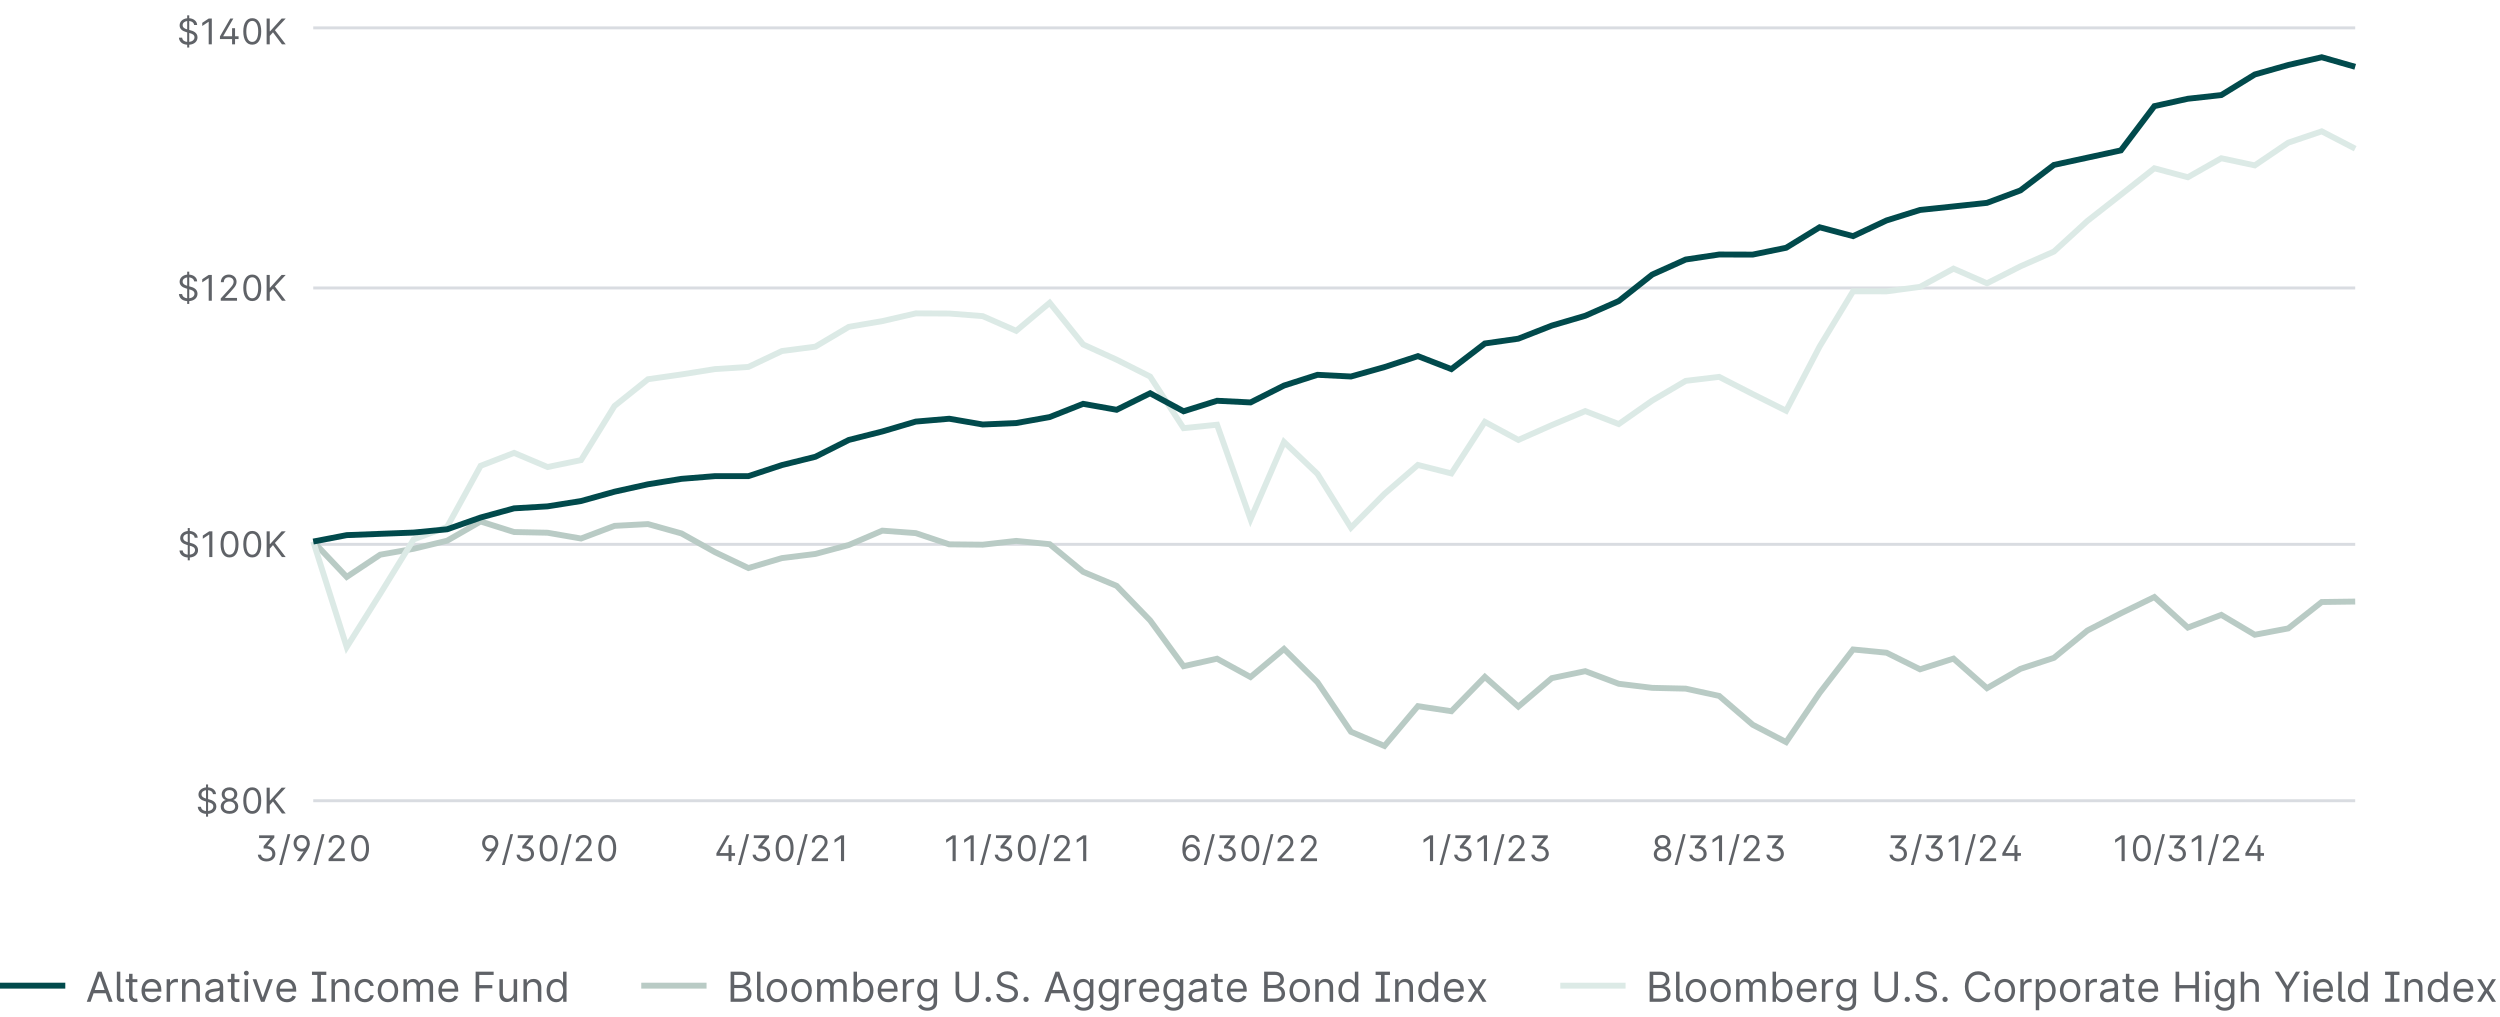 <svg width="846" height="344" viewBox="0 0 846 344" fill="none" xmlns="http://www.w3.org/2000/svg">
<path d="M0 333.548H22.095" stroke="#014A4C" stroke-width="2"/>
<path d="M29.358 339L33.096 328.818H34.369L38.108 339H36.815L35.791 336.116H31.674L30.65 339H29.358ZM33.693 330.429L32.062 335.023H35.403L33.773 330.429H33.693ZM39.535 328.818H40.708V337.011C40.708 337.752 40.842 338.026 41.344 338.006C41.603 337.991 41.727 337.966 41.827 337.931C41.831 337.926 41.836 337.926 41.841 337.926L42.08 338.94C41.866 339 41.543 339.06 41.205 339.06C40.091 339.06 39.535 338.418 39.535 337.33V328.818ZM42.521 332.358V331.364H43.675V329.534H44.848V331.364H46.479V332.358H44.848V336.812C44.848 337.807 45.35 337.966 45.862 337.966C46.096 337.966 46.245 337.936 46.344 337.911C46.359 337.911 46.369 337.911 46.379 337.906L46.618 338.96C46.459 339.025 46.18 339.099 45.743 339.099C44.748 339.099 43.675 338.463 43.675 337.131V332.358H42.521ZM51.445 339.159C49.238 339.159 47.886 337.588 47.886 335.241C47.886 333.109 49.079 331.264 51.326 331.264C52.912 331.264 54.607 332.234 54.607 335.082V335.58H49.064C49.099 336.4 49.332 337.026 49.765 337.459C50.197 337.891 50.754 338.105 51.445 338.105C52.365 338.105 53.051 337.707 53.354 336.912L54.488 337.23C54.304 337.812 53.941 338.279 53.409 338.632C52.877 338.985 52.221 339.159 51.445 339.159ZM51.326 332.318C49.989 332.318 49.143 333.372 49.064 334.565H53.414C53.414 333.278 52.599 332.318 51.326 332.318ZM56.392 339V331.364H57.526V332.517H57.605C57.923 331.697 58.739 331.244 59.594 331.244C59.768 331.244 60.066 331.249 60.21 331.264V332.457C60.116 332.433 59.807 332.378 59.494 332.378C58.44 332.378 57.565 333.069 57.565 334.168V339H56.392ZM61.601 339V331.364H62.734V332.557H62.834C63.192 331.766 63.908 331.264 65.061 331.264C66.612 331.264 67.646 332.199 67.646 334.148V339H66.473V334.227C66.473 333.029 65.812 332.318 64.723 332.318C63.605 332.318 62.774 333.074 62.774 334.406V339H61.601ZM72.038 339.179C70.586 339.179 69.433 338.324 69.433 336.832C69.433 335.957 69.81 335.435 70.382 335.122C71.138 334.71 72.167 334.6 73.027 334.511C73.962 334.411 74.364 334.357 74.364 333.889V333.849C74.364 332.87 73.832 332.298 72.754 332.298C71.64 332.298 71.023 332.89 70.765 333.452L69.651 333.054C70.064 332.134 70.75 331.627 71.545 331.418C71.938 331.314 72.331 331.264 72.714 331.264C73.688 331.264 75.538 331.543 75.538 333.969V339H74.364V337.966H74.305C74.071 338.463 73.37 339.179 72.038 339.179ZM72.46 335.585C71.66 335.674 70.606 335.878 70.606 336.892C70.606 337.707 71.287 338.125 72.217 338.125C73.146 338.125 73.793 337.722 74.121 337.146C74.285 336.857 74.364 336.554 74.364 336.236V335.162C74.19 335.351 73.42 335.46 73.161 335.495C72.888 335.53 72.654 335.565 72.46 335.585ZM77.043 332.358V331.364H78.196V329.534H79.369V331.364H81V332.358H79.369V336.812C79.369 337.807 79.872 337.966 80.384 337.966C80.617 337.966 80.766 337.936 80.866 337.911C80.881 337.911 80.891 337.911 80.901 337.906L81.139 338.96C80.98 339.025 80.702 339.099 80.264 339.099C79.27 339.099 78.196 338.463 78.196 337.131V332.358H77.043ZM82.765 331.364H83.938V339H82.765V331.364ZM82.526 329.295C82.526 328.843 82.919 328.5 83.362 328.5C83.809 328.5 84.197 328.838 84.197 329.295C84.197 329.753 83.809 330.091 83.362 330.091C82.919 330.091 82.526 329.748 82.526 329.295ZM88.315 339L85.491 331.364H86.763L88.871 337.449H88.951L91.059 331.364H92.332L89.508 339H88.315ZM97.082 339.159C94.875 339.159 93.522 337.588 93.522 335.241C93.522 333.109 94.716 331.264 96.963 331.264C98.549 331.264 100.244 332.234 100.244 335.082V335.58H94.701C94.735 336.4 94.969 337.026 95.402 337.459C95.834 337.891 96.391 338.105 97.082 338.105C98.002 338.105 98.688 337.707 98.991 336.912L100.125 337.23C99.941 337.812 99.578 338.279 99.046 338.632C98.514 338.985 97.858 339.159 97.082 339.159ZM96.963 332.318C95.625 332.318 94.78 333.372 94.701 334.565H99.051C99.051 333.278 98.235 332.318 96.963 332.318ZM105.568 339V337.906H107.378V329.912H105.568V328.818H110.421V329.912H108.611V337.906H110.421V339H105.568ZM112.173 339V331.364H113.307V332.557H113.406C113.764 331.766 114.48 331.264 115.633 331.264C117.185 331.264 118.219 332.199 118.219 334.148V339H117.045V334.227C117.045 333.029 116.384 332.318 115.295 332.318C114.177 332.318 113.347 333.074 113.347 334.406V339H112.173ZM120.005 335.222C120.005 333.094 121.208 331.264 123.445 331.264C124.961 331.264 126.224 332.094 126.468 333.651H125.295C125.12 332.955 124.499 332.318 123.465 332.318C122.779 332.318 122.227 332.577 121.809 333.099C121.392 333.621 121.178 334.317 121.178 335.182C121.178 336.067 121.387 336.773 121.799 337.305C122.212 337.837 122.769 338.105 123.465 338.105C124.38 338.105 125.061 337.613 125.295 336.773H126.468C126.259 338.125 125.16 339.159 123.465 339.159C121.153 339.159 120.005 337.32 120.005 335.222ZM127.825 335.222C127.825 332.85 129.232 331.264 131.285 331.264C133.339 331.264 134.745 332.85 134.745 335.222C134.745 337.573 133.339 339.159 131.285 339.159C129.232 339.159 127.825 337.573 127.825 335.222ZM128.998 335.222C128.998 336.748 129.714 338.105 131.285 338.105C132.856 338.105 133.572 336.748 133.572 335.222C133.572 333.69 132.856 332.318 131.285 332.318C129.714 332.318 128.998 333.69 128.998 335.222ZM136.537 331.364H137.67V332.557H137.769C138.093 331.737 138.823 331.264 139.818 331.264C140.827 331.264 141.488 331.737 141.866 332.557H141.946C142.343 331.756 143.139 331.264 144.233 331.264C145.59 331.264 146.559 332.094 146.559 333.889V339H145.386V333.889C145.386 332.756 144.67 332.318 143.835 332.318C142.761 332.318 142.144 333.044 142.144 334.028V339H140.951V333.77C140.951 332.875 140.315 332.318 139.44 332.318C138.525 332.318 137.71 333.109 137.71 334.227V339H136.537V331.364ZM151.906 339.159C149.699 339.159 148.347 337.588 148.347 335.241C148.347 333.109 149.54 331.264 151.787 331.264C153.373 331.264 155.068 332.234 155.068 335.082V335.58H149.525C149.56 336.4 149.793 337.026 150.226 337.459C150.658 337.891 151.215 338.105 151.906 338.105C152.826 338.105 153.512 337.707 153.815 336.912L154.949 337.23C154.765 337.812 154.402 338.279 153.87 338.632C153.338 338.985 152.682 339.159 151.906 339.159ZM151.787 332.318C150.45 332.318 149.604 333.372 149.525 334.565H153.875C153.875 333.278 153.06 332.318 151.787 332.318ZM160.95 339V328.818H167.055V329.912H162.182V333.352H166.597V334.446H162.182V339H160.95ZM169.007 336.216V331.364H170.181V336.136C170.181 337.151 170.787 337.966 171.851 337.966C172.721 337.966 173.82 337.31 173.82 335.878V331.364H174.993V339H173.82V337.707H173.74C173.387 338.488 172.627 339.099 171.473 339.099C170.046 339.099 169.007 338.165 169.007 336.216ZM177.142 339V331.364H178.276V332.557H178.375C178.733 331.766 179.449 331.264 180.602 331.264C182.153 331.264 183.187 332.199 183.187 334.148V339H182.014V334.227C182.014 333.029 181.353 332.318 180.264 332.318C179.146 332.318 178.315 333.074 178.315 334.406V339H177.142ZM184.973 335.202C184.973 332.805 186.321 331.264 188.235 331.264C189.612 331.264 190.129 332.045 190.383 332.482C190.402 332.517 190.422 332.547 190.442 332.577H190.542V328.818H191.715V339H190.581V337.827H190.442C189.875 338.677 189.304 339.159 188.215 339.159C186.311 339.159 184.973 337.623 184.973 335.202ZM186.147 335.182C186.147 336.604 186.768 338.105 188.374 338.105C189.781 338.105 190.562 336.907 190.562 335.182C190.562 333.477 189.806 332.318 188.374 332.318C186.883 332.318 186.147 333.576 186.147 335.182Z" fill="#5F6267"/>
<path d="M250.912 339H247.233V328.818H250.793C252.92 328.818 253.915 330.031 253.915 331.523C253.915 332.83 253.139 333.422 252.264 333.651V333.75C253.204 333.815 254.312 334.68 254.312 336.295C254.312 337.822 253.323 339 250.912 339ZM250.972 334.366H248.466V337.906H250.912C252.523 337.906 253.139 337.19 253.139 336.295C253.139 335.261 252.304 334.366 250.972 334.366ZM250.793 329.912H248.466V333.293H250.753C251.862 333.293 252.741 332.597 252.741 331.523C252.741 330.628 252.145 329.912 250.793 329.912ZM256.179 328.818H257.353V337.011C257.353 337.752 257.487 338.026 257.989 338.006C258.248 337.991 258.372 337.966 258.471 337.931C258.476 337.926 258.481 337.926 258.486 337.926L258.725 338.94C258.511 339 258.188 339.06 257.85 339.06C256.736 339.06 256.179 338.418 256.179 337.33V328.818ZM259.444 335.222C259.444 332.85 260.851 331.264 262.905 331.264C264.958 331.264 266.365 332.85 266.365 335.222C266.365 337.573 264.958 339.159 262.905 339.159C260.851 339.159 259.444 337.573 259.444 335.222ZM260.618 335.222C260.618 336.748 261.334 338.105 262.905 338.105C264.476 338.105 265.192 336.748 265.192 335.222C265.192 333.69 264.476 332.318 262.905 332.318C261.334 332.318 260.618 333.69 260.618 335.222ZM267.798 335.222C267.798 332.85 269.205 331.264 271.258 331.264C273.311 331.264 274.718 332.85 274.718 335.222C274.718 337.573 273.311 339.159 271.258 339.159C269.205 339.159 267.798 337.573 267.798 335.222ZM268.971 335.222C268.971 336.748 269.687 338.105 271.258 338.105C272.829 338.105 273.545 336.748 273.545 335.222C273.545 333.69 272.829 332.318 271.258 332.318C269.687 332.318 268.971 333.69 268.971 335.222ZM276.509 331.364H277.643V332.557H277.742C278.066 331.737 278.796 331.264 279.791 331.264C280.8 331.264 281.461 331.737 281.839 332.557H281.919C282.316 331.756 283.112 331.264 284.205 331.264C285.563 331.264 286.532 332.094 286.532 333.889V339H285.359V333.889C285.359 332.756 284.643 332.318 283.808 332.318C282.734 332.318 282.117 333.044 282.117 334.028V339H280.924V333.77C280.924 332.875 280.288 332.318 279.413 332.318C278.498 332.318 277.683 333.109 277.683 334.227V339H276.509V331.364ZM289.97 339H288.836V328.818H290.01V332.577H290.109C290.129 332.547 290.149 332.517 290.169 332.482C290.422 332.045 290.939 331.264 292.317 331.264C294.231 331.264 295.578 332.805 295.578 335.202C295.578 337.623 294.241 339.159 292.336 339.159C290.944 339.159 290.368 338.329 290.144 337.881C290.134 337.862 290.119 337.842 290.109 337.827H289.97V339ZM292.177 332.318C290.746 332.318 289.99 333.477 289.99 335.182C289.99 336.907 290.77 338.105 292.177 338.105C293.813 338.105 294.405 336.569 294.405 335.182C294.405 333.576 293.669 332.318 292.177 332.318ZM300.574 339.159C298.367 339.159 297.015 337.588 297.015 335.241C297.015 333.109 298.208 331.264 300.455 331.264C302.041 331.264 303.736 332.234 303.736 335.082V335.58H298.193C298.228 336.4 298.461 337.026 298.894 337.459C299.327 337.891 299.883 338.105 300.574 338.105C301.494 338.105 302.18 337.707 302.483 336.912L303.617 337.23C303.433 337.812 303.07 338.279 302.538 338.632C302.006 338.985 301.35 339.159 300.574 339.159ZM300.455 332.318C299.118 332.318 298.273 333.372 298.193 334.565H302.543C302.543 333.278 301.728 332.318 300.455 332.318ZM305.521 339V331.364H306.655V332.517H306.734C307.052 331.697 307.868 331.244 308.723 331.244C308.897 331.244 309.195 331.249 309.339 331.264V332.457C309.245 332.433 308.937 332.378 308.623 332.378C307.569 332.378 306.694 333.069 306.694 334.168V339H305.521ZM310.372 335.142C310.372 332.81 311.719 331.264 313.634 331.264C315.016 331.264 315.562 332.06 315.806 332.497C315.826 332.522 315.846 332.552 315.861 332.577H315.98V331.364H317.114V339.219C317.114 341.188 315.642 342.023 313.812 342.023C312.117 342.023 311.153 341.297 310.69 340.491L311.625 339.835C311.635 339.85 311.645 339.865 311.66 339.88C311.958 340.312 312.485 340.989 313.812 340.989C315.04 340.989 315.94 340.417 315.94 339.139V337.588H315.841C315.831 337.603 315.821 337.623 315.811 337.638C315.528 338.06 315.04 338.881 313.614 338.881C312.381 338.881 311.366 338.284 310.8 337.17C310.516 336.614 310.372 335.938 310.372 335.142ZM311.545 335.122C311.545 336.708 312.301 337.827 313.773 337.827C315.384 337.827 315.96 336.554 315.96 335.122C315.96 333.477 315.205 332.318 313.773 332.318C312.167 332.318 311.545 333.735 311.545 335.122ZM323.358 335.56V328.818H324.591V335.56C324.591 337.151 325.869 338.026 327.315 338.026C328.767 338.026 330.04 337.151 330.04 335.56V328.818H331.273V335.56C331.273 337.847 329.458 339.179 327.315 339.179C325.173 339.179 323.358 337.847 323.358 335.56ZM333.536 338.185C333.536 337.692 333.939 337.29 334.431 337.29C334.923 337.29 335.326 337.692 335.326 338.185C335.326 338.677 334.923 339.08 334.431 339.08C333.939 339.08 333.536 338.677 333.536 338.185ZM344.352 331.364H343.159C343.089 330.857 342.845 330.464 342.428 330.185C342.005 329.912 341.488 329.773 340.872 329.773C340.195 329.773 339.654 329.932 339.241 330.25C338.828 330.573 338.624 330.976 338.624 331.463C338.624 332.005 338.923 332.388 339.325 332.641C339.728 332.9 340.21 333.049 340.593 333.153L341.627 333.432C342.264 333.591 343.159 333.894 343.79 334.501C344.208 334.908 344.491 335.475 344.491 336.236C344.491 336.788 344.347 337.285 344.063 337.727C343.775 338.17 343.357 338.523 342.811 338.786C342.259 339.05 341.593 339.179 340.812 339.179C339.355 339.179 338.271 338.682 337.67 337.842C337.367 337.424 337.198 336.937 337.153 336.375H338.426C338.505 337.146 338.982 337.643 339.683 337.881C340.031 338.006 340.409 338.065 340.812 338.065C341.752 338.065 342.532 337.742 342.97 337.185C343.188 336.912 343.298 336.589 343.298 336.216C343.298 335.207 342.343 334.814 341.269 334.526L340.017 334.168C338.426 333.715 337.431 332.895 337.431 331.523C337.431 330.951 337.585 330.454 337.899 330.026C338.207 329.604 338.624 329.271 339.151 329.032C339.673 328.798 340.26 328.679 340.911 328.679C341.568 328.679 342.149 328.793 342.661 329.027C343.173 329.261 343.576 329.579 343.874 329.982C344.168 330.384 344.327 330.847 344.352 331.364ZM346.319 338.185C346.319 337.692 346.722 337.29 347.214 337.29C347.706 337.29 348.109 337.692 348.109 338.185C348.109 338.677 347.706 339.08 347.214 339.08C346.722 339.08 346.319 338.677 346.319 338.185ZM353.436 339L357.175 328.818H358.447L362.186 339H360.893L359.869 336.116H355.753L354.729 339H353.436ZM357.771 330.429L356.141 335.023H359.482L357.851 330.429H357.771ZM363.255 335.142C363.255 332.81 364.602 331.264 366.516 331.264C367.898 331.264 368.445 332.06 368.689 332.497C368.709 332.522 368.729 332.552 368.744 332.577H368.863V331.364H369.996V339.219C369.996 341.188 368.525 342.023 366.695 342.023C365 342.023 364.036 341.297 363.573 340.491L364.508 339.835C364.518 339.85 364.528 339.865 364.543 339.88C364.841 340.312 365.368 340.989 366.695 340.989C367.923 340.989 368.823 340.417 368.823 339.139V337.588H368.724C368.714 337.603 368.704 337.623 368.694 337.638C368.411 338.06 367.923 338.881 366.496 338.881C365.263 338.881 364.249 338.284 363.683 337.17C363.399 336.614 363.255 335.938 363.255 335.142ZM364.428 335.122C364.428 336.708 365.184 337.827 366.656 337.827C368.266 337.827 368.843 336.554 368.843 335.122C368.843 333.477 368.087 332.318 366.656 332.318C365.05 332.318 364.428 333.735 364.428 335.122ZM371.786 335.142C371.786 332.81 373.134 331.264 375.048 331.264C376.43 331.264 376.977 332.06 377.22 332.497C377.24 332.522 377.26 332.552 377.275 332.577H377.394V331.364H378.528V339.219C378.528 341.188 377.056 342.023 375.227 342.023C373.531 342.023 372.567 341.297 372.104 340.491L373.039 339.835C373.049 339.85 373.059 339.865 373.074 339.88C373.372 340.312 373.899 340.989 375.227 340.989C376.455 340.989 377.354 340.417 377.354 339.139V337.588H377.255C377.245 337.603 377.235 337.623 377.225 337.638C376.942 338.06 376.455 338.881 375.028 338.881C373.795 338.881 372.781 338.284 372.214 337.17C371.93 336.614 371.786 335.938 371.786 335.142ZM372.96 335.122C372.96 336.708 373.715 337.827 375.187 337.827C376.798 337.827 377.374 336.554 377.374 335.122C377.374 333.477 376.619 332.318 375.187 332.318C373.581 332.318 372.96 333.735 372.96 335.122ZM380.675 339V331.364H381.809V332.517H381.888C382.207 331.697 383.022 331.244 383.877 331.244C384.051 331.244 384.349 331.249 384.494 331.264V332.457C384.399 332.433 384.091 332.378 383.778 332.378C382.724 332.378 381.849 333.069 381.849 334.168V339H380.675ZM389.086 339.159C386.879 339.159 385.526 337.588 385.526 335.241C385.526 333.109 386.72 331.264 388.967 331.264C390.553 331.264 392.248 332.234 392.248 335.082V335.58H386.705C386.74 336.4 386.973 337.026 387.406 337.459C387.838 337.891 388.395 338.105 389.086 338.105C390.006 338.105 390.692 337.707 390.995 336.912L392.129 337.23C391.945 337.812 391.582 338.279 391.05 338.632C390.518 338.985 389.862 339.159 389.086 339.159ZM388.967 332.318C387.629 332.318 386.784 333.372 386.705 334.565H391.055C391.055 333.278 390.24 332.318 388.967 332.318ZM393.675 335.142C393.675 332.81 395.022 331.264 396.936 331.264C398.318 331.264 398.865 332.06 399.109 332.497C399.129 332.522 399.149 332.552 399.164 332.577H399.283V331.364H400.416V339.219C400.416 341.188 398.945 342.023 397.115 342.023C395.42 342.023 394.455 341.297 393.993 340.491L394.928 339.835C394.938 339.85 394.948 339.865 394.963 339.88C395.261 340.312 395.788 340.989 397.115 340.989C398.343 340.989 399.243 340.417 399.243 339.139V337.588H399.144C399.134 337.603 399.124 337.623 399.114 337.638C398.83 338.06 398.343 338.881 396.916 338.881C395.683 338.881 394.669 338.284 394.102 337.17C393.819 336.614 393.675 335.938 393.675 335.142ZM394.848 335.122C394.848 336.708 395.604 337.827 397.075 337.827C398.686 337.827 399.263 336.554 399.263 335.122C399.263 333.477 398.507 332.318 397.075 332.318C395.47 332.318 394.848 333.735 394.848 335.122ZM404.811 339.179C403.36 339.179 402.206 338.324 402.206 336.832C402.206 335.957 402.584 335.435 403.156 335.122C403.911 334.71 404.941 334.6 405.801 334.511C406.735 334.411 407.138 334.357 407.138 333.889V333.849C407.138 332.87 406.606 332.298 405.527 332.298C404.414 332.298 403.797 332.89 403.539 333.452L402.425 333.054C402.838 332.134 403.524 331.627 404.319 331.418C404.712 331.314 405.105 331.264 405.487 331.264C406.462 331.264 408.311 331.543 408.311 333.969V339H407.138V337.966H407.078C406.845 338.463 406.144 339.179 404.811 339.179ZM405.234 335.585C404.433 335.674 403.379 335.878 403.379 336.892C403.379 337.707 404.061 338.125 404.99 338.125C405.92 338.125 406.566 337.722 406.894 337.146C407.058 336.857 407.138 336.554 407.138 336.236V335.162C406.964 335.351 406.193 335.46 405.935 335.495C405.661 335.53 405.428 335.565 405.234 335.585ZM409.816 332.358V331.364H410.97V329.534H412.143V331.364H413.774V332.358H412.143V336.812C412.143 337.807 412.645 337.966 413.157 337.966C413.391 337.966 413.54 337.936 413.64 337.911C413.654 337.911 413.664 337.911 413.674 337.906L413.913 338.96C413.754 339.025 413.475 339.099 413.038 339.099C412.044 339.099 410.97 338.463 410.97 337.131V332.358H409.816ZM418.74 339.159C416.533 339.159 415.181 337.588 415.181 335.241C415.181 333.109 416.374 331.264 418.621 331.264C420.207 331.264 421.902 332.234 421.902 335.082V335.58H416.359C416.394 336.4 416.627 337.026 417.06 337.459C417.493 337.891 418.049 338.105 418.74 338.105C419.66 338.105 420.346 337.707 420.65 336.912L421.783 337.23C421.599 337.812 421.236 338.279 420.704 338.632C420.172 338.985 419.516 339.159 418.74 339.159ZM418.621 332.318C417.284 332.318 416.439 333.372 416.359 334.565H420.709C420.709 333.278 419.894 332.318 418.621 332.318ZM431.463 339H427.784V328.818H431.343C433.471 328.818 434.466 330.031 434.466 331.523C434.466 332.83 433.69 333.422 432.815 333.651V333.75C433.755 333.815 434.863 334.68 434.863 336.295C434.863 337.822 433.874 339 431.463 339ZM431.522 334.366H429.017V337.906H431.463C433.074 337.906 433.69 337.19 433.69 336.295C433.69 335.261 432.855 334.366 431.522 334.366ZM431.343 329.912H429.017V333.293H431.304C432.412 333.293 433.292 332.597 433.292 331.523C433.292 330.628 432.696 329.912 431.343 329.912ZM436.372 335.222C436.372 332.85 437.779 331.264 439.832 331.264C441.886 331.264 443.293 332.85 443.293 335.222C443.293 337.573 441.886 339.159 439.832 339.159C437.779 339.159 436.372 337.573 436.372 335.222ZM437.545 335.222C437.545 336.748 438.261 338.105 439.832 338.105C441.403 338.105 442.119 336.748 442.119 335.222C442.119 333.69 441.403 332.318 439.832 332.318C438.261 332.318 437.545 333.69 437.545 335.222ZM445.084 339V331.364H446.217V332.557H446.317C446.675 331.766 447.39 331.264 448.544 331.264C450.095 331.264 451.129 332.199 451.129 334.148V339H449.956V334.227C449.956 333.029 449.295 332.318 448.206 332.318C447.087 332.318 446.257 333.074 446.257 334.406V339H445.084ZM452.915 335.202C452.915 332.805 454.262 331.264 456.176 331.264C457.554 331.264 458.071 332.045 458.324 332.482C458.344 332.517 458.364 332.547 458.384 332.577H458.483V328.818H459.657V339H458.523V337.827H458.384C457.817 338.677 457.245 339.159 456.157 339.159C454.252 339.159 452.915 337.623 452.915 335.202ZM454.088 335.182C454.088 336.604 454.71 338.105 456.316 338.105C457.723 338.105 458.503 336.907 458.503 335.182C458.503 333.477 457.748 332.318 456.316 332.318C454.824 332.318 454.088 333.576 454.088 335.182ZM465.508 339V337.906H467.318V329.912H465.508V328.818H470.36V329.912H468.551V337.906H470.36V339H465.508ZM472.113 339V331.364H473.246V332.557H473.346C473.704 331.766 474.42 331.264 475.573 331.264C477.124 331.264 478.158 332.199 478.158 334.148V339H476.985V334.227C476.985 333.029 476.324 332.318 475.235 332.318C474.116 332.318 473.286 333.074 473.286 334.406V339H472.113ZM479.944 335.202C479.944 332.805 481.292 331.264 483.206 331.264C484.583 331.264 485.1 332.045 485.354 332.482C485.373 332.517 485.393 332.547 485.413 332.577H485.513V328.818H486.686V339H485.552V337.827H485.413C484.846 338.677 484.275 339.159 483.186 339.159C481.282 339.159 479.944 337.623 479.944 335.202ZM481.118 335.182C481.118 336.604 481.739 338.105 483.345 338.105C484.752 338.105 485.532 336.907 485.532 335.182C485.532 333.477 484.777 332.318 483.345 332.318C481.854 332.318 481.118 333.576 481.118 335.182ZM492.199 339.159C489.992 339.159 488.64 337.588 488.64 335.241C488.64 333.109 489.833 331.264 492.08 331.264C493.666 331.264 495.361 332.234 495.361 335.082V335.58H489.818C489.853 336.4 490.086 337.026 490.519 337.459C490.952 337.891 491.508 338.105 492.199 338.105C493.119 338.105 493.805 337.707 494.108 336.912L495.242 337.23C495.058 337.812 494.695 338.279 494.163 338.632C493.631 338.985 492.975 339.159 492.199 339.159ZM492.08 332.318C490.743 332.318 489.898 333.372 489.818 334.565H494.168C494.168 333.278 493.353 332.318 492.08 332.318ZM496.669 331.364H498.021L499.851 334.486L501.68 331.364H503.032L500.567 335.182L503.032 339H501.68L499.851 336.037L498.021 339H496.669L499.095 335.182L496.669 331.364Z" fill="#5F6267"/>
<path d="M217 333.548H239.095" stroke="#B9CBC5" stroke-width="2"/>
<path d="M528 333.548H550.095" stroke="#DCEAE6" stroke-width="2"/>
<path d="M561.912 339H558.233V328.818H561.793C563.92 328.818 564.915 330.031 564.915 331.523C564.915 332.83 564.139 333.422 563.264 333.651V333.75C564.204 333.815 565.312 334.68 565.312 336.295C565.312 337.822 564.323 339 561.912 339ZM561.972 334.366H559.466V337.906H561.912C563.523 337.906 564.139 337.19 564.139 336.295C564.139 335.261 563.304 334.366 561.972 334.366ZM561.793 329.912H559.466V333.293H561.753C562.862 333.293 563.741 332.597 563.741 331.523C563.741 330.628 563.145 329.912 561.793 329.912ZM567.179 328.818H568.353V337.011C568.353 337.752 568.487 338.026 568.989 338.006C569.248 337.991 569.372 337.966 569.471 337.931C569.476 337.926 569.481 337.926 569.486 337.926L569.725 338.94C569.511 339 569.188 339.06 568.85 339.06C567.736 339.06 567.179 338.418 567.179 337.33V328.818ZM570.444 335.222C570.444 332.85 571.851 331.264 573.905 331.264C575.958 331.264 577.365 332.85 577.365 335.222C577.365 337.573 575.958 339.159 573.905 339.159C571.851 339.159 570.444 337.573 570.444 335.222ZM571.618 335.222C571.618 336.748 572.334 338.105 573.905 338.105C575.476 338.105 576.192 336.748 576.192 335.222C576.192 333.69 575.476 332.318 573.905 332.318C572.334 332.318 571.618 333.69 571.618 335.222ZM578.798 335.222C578.798 332.85 580.205 331.264 582.258 331.264C584.311 331.264 585.718 332.85 585.718 335.222C585.718 337.573 584.311 339.159 582.258 339.159C580.205 339.159 578.798 337.573 578.798 335.222ZM579.971 335.222C579.971 336.748 580.687 338.105 582.258 338.105C583.829 338.105 584.545 336.748 584.545 335.222C584.545 333.69 583.829 332.318 582.258 332.318C580.687 332.318 579.971 333.69 579.971 335.222ZM587.509 331.364H588.643V332.557H588.742C589.066 331.737 589.796 331.264 590.791 331.264C591.8 331.264 592.461 331.737 592.839 332.557H592.919C593.316 331.756 594.112 331.264 595.205 331.264C596.563 331.264 597.532 332.094 597.532 333.889V339H596.359V333.889C596.359 332.756 595.643 332.318 594.808 332.318C593.734 332.318 593.117 333.044 593.117 334.028V339H591.924V333.77C591.924 332.875 591.288 332.318 590.413 332.318C589.498 332.318 588.683 333.109 588.683 334.227V339H587.509V331.364ZM600.97 339H599.836V328.818H601.01V332.577H601.109C601.129 332.547 601.149 332.517 601.169 332.482C601.422 332.045 601.939 331.264 603.317 331.264C605.231 331.264 606.578 332.805 606.578 335.202C606.578 337.623 605.241 339.159 603.336 339.159C601.944 339.159 601.368 338.329 601.144 337.881C601.134 337.862 601.119 337.842 601.109 337.827H600.97V339ZM603.177 332.318C601.746 332.318 600.99 333.477 600.99 335.182C600.99 336.907 601.77 338.105 603.177 338.105C604.813 338.105 605.405 336.569 605.405 335.182C605.405 333.576 604.669 332.318 603.177 332.318ZM611.574 339.159C609.367 339.159 608.015 337.588 608.015 335.241C608.015 333.109 609.208 331.264 611.455 331.264C613.041 331.264 614.736 332.234 614.736 335.082V335.58H609.193C609.228 336.4 609.461 337.026 609.894 337.459C610.327 337.891 610.883 338.105 611.574 338.105C612.494 338.105 613.18 337.707 613.483 336.912L614.617 337.23C614.433 337.812 614.07 338.279 613.538 338.632C613.006 338.985 612.35 339.159 611.574 339.159ZM611.455 332.318C610.118 332.318 609.273 333.372 609.193 334.565H613.543C613.543 333.278 612.728 332.318 611.455 332.318ZM616.521 339V331.364H617.655V332.517H617.734C618.052 331.697 618.868 331.244 619.723 331.244C619.897 331.244 620.195 331.249 620.339 331.264V332.457C620.245 332.433 619.937 332.378 619.623 332.378C618.569 332.378 617.694 333.069 617.694 334.168V339H616.521ZM621.372 335.142C621.372 332.81 622.719 331.264 624.634 331.264C626.016 331.264 626.562 332.06 626.806 332.497C626.826 332.522 626.846 332.552 626.861 332.577H626.98V331.364H628.114V339.219C628.114 341.188 626.642 342.023 624.812 342.023C623.117 342.023 622.153 341.297 621.69 340.491L622.625 339.835C622.635 339.85 622.645 339.865 622.66 339.88C622.958 340.312 623.485 340.989 624.812 340.989C626.04 340.989 626.94 340.417 626.94 339.139V337.588H626.841C626.831 337.603 626.821 337.623 626.811 337.638C626.528 338.06 626.04 338.881 624.614 338.881C623.381 338.881 622.366 338.284 621.8 337.17C621.516 336.614 621.372 335.938 621.372 335.142ZM622.545 335.122C622.545 336.708 623.301 337.827 624.773 337.827C626.384 337.827 626.96 336.554 626.96 335.122C626.96 333.477 626.205 332.318 624.773 332.318C623.167 332.318 622.545 333.735 622.545 335.122ZM634.358 335.56V328.818H635.591V335.56C635.591 337.151 636.869 338.026 638.315 338.026C639.767 338.026 641.04 337.151 641.04 335.56V328.818H642.273V335.56C642.273 337.847 640.458 339.179 638.315 339.179C636.173 339.179 634.358 337.847 634.358 335.56ZM644.536 338.185C644.536 337.692 644.939 337.29 645.431 337.29C645.923 337.29 646.326 337.692 646.326 338.185C646.326 338.677 645.923 339.08 645.431 339.08C644.939 339.08 644.536 338.677 644.536 338.185ZM655.352 331.364H654.159C654.089 330.857 653.845 330.464 653.428 330.185C653.005 329.912 652.488 329.773 651.872 329.773C651.195 329.773 650.654 329.932 650.241 330.25C649.828 330.573 649.624 330.976 649.624 331.463C649.624 332.005 649.923 332.388 650.325 332.641C650.728 332.9 651.21 333.049 651.593 333.153L652.627 333.432C653.264 333.591 654.159 333.894 654.79 334.501C655.208 334.908 655.491 335.475 655.491 336.236C655.491 336.788 655.347 337.285 655.063 337.727C654.775 338.17 654.357 338.523 653.811 338.786C653.259 339.05 652.593 339.179 651.812 339.179C650.355 339.179 649.271 338.682 648.67 337.842C648.367 337.424 648.198 336.937 648.153 336.375H649.426C649.505 337.146 649.982 337.643 650.683 337.881C651.031 338.006 651.409 338.065 651.812 338.065C652.752 338.065 653.532 337.742 653.97 337.185C654.188 336.912 654.298 336.589 654.298 336.216C654.298 335.207 653.343 334.814 652.269 334.526L651.017 334.168C649.426 333.715 648.431 332.895 648.431 331.523C648.431 330.951 648.585 330.454 648.899 330.026C649.207 329.604 649.624 329.271 650.151 329.032C650.673 328.798 651.26 328.679 651.911 328.679C652.568 328.679 653.149 328.793 653.661 329.027C654.173 329.261 654.576 329.579 654.874 329.982C655.168 330.384 655.327 330.847 655.352 331.364ZM657.319 338.185C657.319 337.692 657.722 337.29 658.214 337.29C658.706 337.29 659.109 337.692 659.109 338.185C659.109 338.677 658.706 339.08 658.214 339.08C657.722 339.08 657.319 338.677 657.319 338.185ZM664.913 333.909C664.913 330.688 666.808 328.679 669.408 328.679C670.432 328.679 671.317 328.967 672.067 329.549C672.818 330.131 673.295 330.951 673.504 332H672.271C672.107 331.289 671.754 330.752 671.222 330.384C670.69 330.016 670.084 329.832 669.408 329.832C667.563 329.832 666.107 331.264 666.107 333.909C666.107 336.549 667.563 337.986 669.408 337.986C670.084 337.986 670.69 337.802 671.222 337.434C671.754 337.066 672.107 336.529 672.271 335.818H673.504C673.295 336.867 672.818 337.683 672.067 338.264C671.317 338.846 670.432 339.139 669.408 339.139C666.808 339.139 664.913 337.131 664.913 333.909ZM674.98 335.222C674.98 332.85 676.387 331.264 678.44 331.264C680.493 331.264 681.9 332.85 681.9 335.222C681.9 337.573 680.493 339.159 678.44 339.159C676.387 339.159 674.98 337.573 674.98 335.222ZM676.153 335.222C676.153 336.748 676.869 338.105 678.44 338.105C680.011 338.105 680.727 336.748 680.727 335.222C680.727 333.69 680.011 332.318 678.44 332.318C676.869 332.318 676.153 333.69 676.153 335.222ZM683.691 339V331.364H684.825V332.517H684.904C685.222 331.697 686.038 331.244 686.893 331.244C687.067 331.244 687.365 331.249 687.509 331.264V332.457C687.415 332.433 687.107 332.378 686.793 332.378C685.739 332.378 684.864 333.069 684.864 334.168V339H683.691ZM690.073 341.864H688.9V331.364H690.034V332.577H690.173C690.193 332.547 690.213 332.517 690.232 332.482C690.486 332.045 691.003 331.264 692.38 331.264C694.294 331.264 695.642 332.805 695.642 335.202C695.642 337.623 694.304 339.159 692.4 339.159C691.008 339.159 690.431 338.329 690.208 337.881C690.198 337.862 690.183 337.842 690.173 337.827H690.073V341.864ZM690.053 335.182C690.053 336.907 690.834 338.105 692.241 338.105C693.877 338.105 694.468 336.569 694.468 335.182C694.468 333.576 693.732 332.318 692.241 332.318C690.809 332.318 690.053 333.477 690.053 335.182ZM697.073 335.222C697.073 332.85 698.48 331.264 700.534 331.264C702.587 331.264 703.994 332.85 703.994 335.222C703.994 337.573 702.587 339.159 700.534 339.159C698.48 339.159 697.073 337.573 697.073 335.222ZM698.247 335.222C698.247 336.748 698.963 338.105 700.534 338.105C702.105 338.105 702.82 336.748 702.82 335.222C702.82 333.69 702.105 332.318 700.534 332.318C698.963 332.318 698.247 333.69 698.247 335.222ZM705.785 339V331.364H706.918V332.517H706.998C707.316 331.697 708.131 331.244 708.987 331.244C709.161 331.244 709.459 331.249 709.603 331.264V332.457C709.509 332.433 709.2 332.378 708.887 332.378C707.833 332.378 706.958 333.069 706.958 334.168V339H705.785ZM713.241 339.179C711.789 339.179 710.636 338.324 710.636 336.832C710.636 335.957 711.014 335.435 711.585 335.122C712.341 334.71 713.37 334.6 714.23 334.511C715.165 334.411 715.568 334.357 715.568 333.889V333.849C715.568 332.87 715.036 332.298 713.957 332.298C712.843 332.298 712.227 332.89 711.968 333.452L710.855 333.054C711.267 332.134 711.953 331.627 712.749 331.418C713.142 331.314 713.534 331.264 713.917 331.264C714.892 331.264 716.741 331.543 716.741 333.969V339H715.568V337.966H715.508C715.274 338.463 714.573 339.179 713.241 339.179ZM713.664 335.585C712.863 335.674 711.809 335.878 711.809 336.892C711.809 337.707 712.49 338.125 713.42 338.125C714.35 338.125 714.996 337.722 715.324 337.146C715.488 336.857 715.568 336.554 715.568 336.236V335.162C715.394 335.351 714.623 335.46 714.365 335.495C714.091 335.53 713.857 335.565 713.664 335.585ZM718.246 332.358V331.364H719.4V329.534H720.573V331.364H722.203V332.358H720.573V336.812C720.573 337.807 721.075 337.966 721.587 337.966C721.821 337.966 721.97 337.936 722.069 337.911C722.084 337.911 722.094 337.911 722.104 337.906L722.343 338.96C722.184 339.025 721.905 339.099 721.468 339.099C720.473 339.099 719.4 338.463 719.4 337.131V332.358H718.246ZM727.17 339.159C724.963 339.159 723.61 337.588 723.61 335.241C723.61 333.109 724.804 331.264 727.051 331.264C728.637 331.264 730.332 332.234 730.332 335.082V335.58H724.789C724.824 336.4 725.057 337.026 725.49 337.459C725.922 337.891 726.479 338.105 727.17 338.105C728.09 338.105 728.776 337.707 729.079 336.912L730.213 337.23C730.029 337.812 729.666 338.279 729.134 338.632C728.602 338.985 727.946 339.159 727.17 339.159ZM727.051 332.318C725.713 332.318 724.868 333.372 724.789 334.565H729.139C729.139 333.278 728.324 332.318 727.051 332.318ZM737.446 339H736.213V328.818H737.446V333.352H742.875V328.818H744.108V339H742.875V334.446H737.446V339ZM746.418 331.364H747.591V339H746.418V331.364ZM746.179 329.295C746.179 328.843 746.572 328.5 747.014 328.5C747.462 328.5 747.849 328.838 747.849 329.295C747.849 329.753 747.462 330.091 747.014 330.091C746.572 330.091 746.179 329.748 746.179 329.295ZM749.382 335.142C749.382 332.81 750.729 331.264 752.643 331.264C754.025 331.264 754.572 332.06 754.816 332.497C754.836 332.522 754.856 332.552 754.871 332.577H754.99V331.364H756.123V339.219C756.123 341.188 754.652 342.023 752.822 342.023C751.127 342.023 750.162 341.297 749.7 340.491L750.635 339.835C750.645 339.85 750.655 339.865 750.67 339.88C750.968 340.312 751.495 340.989 752.822 340.989C754.05 340.989 754.95 340.417 754.95 339.139V337.588H754.851C754.841 337.603 754.831 337.623 754.821 337.638C754.537 338.06 754.05 338.881 752.623 338.881C751.39 338.881 750.376 338.284 749.809 337.17C749.526 336.614 749.382 335.938 749.382 335.142ZM750.555 335.122C750.555 336.708 751.311 337.827 752.782 337.827C754.393 337.827 754.97 336.554 754.97 335.122C754.97 333.477 754.214 332.318 752.782 332.318C751.177 332.318 750.555 333.735 750.555 335.122ZM759.444 339H758.271V328.818H759.444V332.557H759.544C759.897 331.756 760.593 331.264 761.791 331.264C763.352 331.264 764.396 332.179 764.396 334.148V339H763.223V334.227C763.223 333.014 762.562 332.318 761.453 332.318C760.3 332.318 759.444 333.074 759.444 334.406V339ZM769.764 328.818H771.176L774 333.571H774.119L776.943 328.818H778.355L774.676 334.804V339H773.443V334.804L769.764 328.818ZM779.791 331.364H780.964V339H779.791V331.364ZM779.552 329.295C779.552 328.843 779.945 328.5 780.387 328.5C780.835 328.5 781.222 328.838 781.222 329.295C781.222 329.753 780.835 330.091 780.387 330.091C779.945 330.091 779.552 329.748 779.552 329.295ZM786.315 339.159C784.107 339.159 782.755 337.588 782.755 335.241C782.755 333.109 783.948 331.264 786.195 331.264C787.781 331.264 789.477 332.234 789.477 335.082V335.58H783.933C783.968 336.4 784.202 337.026 784.634 337.459C785.067 337.891 785.624 338.105 786.315 338.105C787.234 338.105 787.92 337.707 788.224 336.912L789.357 337.23C789.173 337.812 788.81 338.279 788.278 338.632C787.746 338.985 787.09 339.159 786.315 339.159ZM786.195 332.318C784.858 332.318 784.013 333.372 783.933 334.565H788.283C788.283 333.278 787.468 332.318 786.195 332.318ZM791.261 328.818H792.435V337.011C792.435 337.752 792.569 338.026 793.071 338.006C793.33 337.991 793.454 337.966 793.553 337.931C793.558 337.926 793.563 337.926 793.568 337.926L793.807 338.94C793.593 339 793.27 339.06 792.932 339.06C791.818 339.06 791.261 338.418 791.261 337.33V328.818ZM794.526 335.202C794.526 332.805 795.874 331.264 797.788 331.264C799.165 331.264 799.682 332.045 799.936 332.482C799.955 332.517 799.975 332.547 799.995 332.577H800.095V328.818H801.268V339H800.134V337.827H799.995C799.428 338.677 798.857 339.159 797.768 339.159C795.864 339.159 794.526 337.623 794.526 335.202ZM795.7 335.182C795.7 336.604 796.321 338.105 797.927 338.105C799.334 338.105 800.115 336.907 800.115 335.182C800.115 333.477 799.359 332.318 797.927 332.318C796.436 332.318 795.7 333.576 795.7 335.182ZM807.119 339V337.906H808.929V329.912H807.119V328.818H811.972V329.912H810.162V337.906H811.972V339H807.119ZM813.724 339V331.364H814.858V332.557H814.957C815.315 331.766 816.031 331.264 817.184 331.264C818.736 331.264 819.77 332.199 819.77 334.148V339H818.596V334.227C818.596 333.029 817.935 332.318 816.846 332.318C815.728 332.318 814.898 333.074 814.898 334.406V339H813.724ZM821.556 335.202C821.556 332.805 822.903 331.264 824.817 331.264C826.194 331.264 826.711 332.045 826.965 332.482C826.985 332.517 827.005 332.547 827.025 332.577H827.124V328.818H828.297V339H827.164V337.827H827.025C826.458 338.677 825.886 339.159 824.797 339.159C822.893 339.159 821.556 337.623 821.556 335.202ZM822.729 335.182C822.729 336.604 823.35 338.105 824.956 338.105C826.363 338.105 827.144 336.907 827.144 335.182C827.144 333.477 826.388 332.318 824.956 332.318C823.465 332.318 822.729 333.576 822.729 335.182ZM833.811 339.159C831.603 339.159 830.251 337.588 830.251 335.241C830.251 333.109 831.444 331.264 833.691 331.264C835.277 331.264 836.973 332.234 836.973 335.082V335.58H831.429C831.464 336.4 831.698 337.026 832.13 337.459C832.563 337.891 833.12 338.105 833.811 338.105C834.73 338.105 835.417 337.707 835.72 336.912L836.853 337.23C836.669 337.812 836.306 338.279 835.775 338.632C835.243 338.985 834.586 339.159 833.811 339.159ZM833.691 332.318C832.354 332.318 831.509 333.372 831.429 334.565H835.779C835.779 333.278 834.964 332.318 833.691 332.318ZM838.28 331.364H839.632L841.462 334.486L843.292 331.364H844.644L842.178 335.182L844.644 339H843.292L841.462 336.037L839.632 339H838.28L840.706 335.182L838.28 331.364Z" fill="#5F6267"/>
<path d="M106 270.966H797" stroke="#D9DCE1"/>
<path d="M106 184.207H797" stroke="#D9DCE1"/>
<path d="M106 97.447H797" stroke="#D9DCE1"/>
<path d="M106 9.43H797" stroke="#D9DCE1"/>
<path d="M87.247 289.215H88.321C88.444 290.191 89.322 290.578 90.213 290.578C91.299 290.578 92.139 290.024 92.139 288.942C92.139 288 91.521 287.152 89.906 287.152H89.207V286.3L91.389 283.675V283.607H87.673V282.669H92.838V283.436L90.502 286.266V286.334C91.968 286.407 93.179 287.442 93.179 288.942C93.179 289.935 92.642 290.74 91.747 291.184C91.299 291.405 90.779 291.516 90.196 291.516C88.751 291.516 87.37 290.757 87.247 289.215ZM97.308 282.26H98.228L95.416 292.709H94.495L97.308 282.26ZM99.352 285.346C99.352 283.735 100.507 282.55 102.097 282.55C103.166 282.55 104.023 283.078 104.491 283.939C104.726 284.37 104.841 284.868 104.841 285.431C104.841 286.522 104.168 287.63 103.58 288.499L101.619 291.397H100.46L102.761 288.039C102.553 288.12 102.335 288.158 102.114 288.158C100.486 288.158 99.352 286.922 99.352 285.346ZM100.358 285.346C100.358 286.39 101.01 287.221 102.097 287.221C103.175 287.221 103.835 286.402 103.835 285.363C103.835 284.319 103.192 283.471 102.097 283.471C101.074 283.471 100.358 284.255 100.358 285.346ZM108.898 282.26H109.818L107.006 292.709H106.085L108.898 282.26ZM116.686 291.397H111.181V290.63L114.061 287.476C115.076 286.377 115.544 285.776 115.544 284.971C115.544 284.05 114.82 283.471 113.874 283.471C112.864 283.471 112.221 284.114 112.221 285.124H111.215C111.215 283.556 112.412 282.55 113.908 282.55C115.327 282.55 116.533 283.517 116.533 284.971C116.533 285.746 116.218 286.326 115.762 286.931C115.476 287.31 115.084 287.762 114.59 288.294L112.63 290.391V290.459H116.686V291.397ZM119.605 290.344C119.073 289.564 118.809 288.461 118.809 287.033C118.809 285.618 119.077 284.519 119.61 283.73C120.142 282.942 120.888 282.55 121.843 282.55C122.797 282.55 123.543 282.942 124.076 283.73C124.608 284.519 124.877 285.618 124.877 287.033C124.877 288.461 124.613 289.564 124.084 290.344C123.556 291.124 122.806 291.516 121.843 291.516C120.88 291.516 120.134 291.124 119.605 290.344ZM120.364 284.399C120.01 285.022 119.831 285.899 119.831 287.033C119.831 288.039 119.955 289.334 120.696 290.105C121.003 290.425 121.391 290.578 121.843 290.578C122.478 290.578 122.972 290.272 123.326 289.658C123.679 289.044 123.854 288.171 123.854 287.033C123.854 286.01 123.709 285.196 123.419 284.587C123.279 284.293 123.181 284.169 122.976 283.939C122.665 283.628 122.286 283.471 121.843 283.471C121.212 283.471 120.718 283.782 120.364 284.399Z" fill="#5F6267"/>
<path d="M163.151 285.346C163.151 283.735 164.306 282.55 165.896 282.55C166.965 282.55 167.822 283.078 168.291 283.939C168.525 284.37 168.64 284.868 168.64 285.431C168.64 286.522 167.967 287.63 167.379 288.499L165.418 291.397H164.259L166.56 288.039C166.352 288.12 166.134 288.158 165.913 288.158C164.285 288.158 163.151 286.922 163.151 285.346ZM164.157 285.346C164.157 286.39 164.809 287.221 165.896 287.221C166.974 287.221 167.634 286.402 167.634 285.363C167.634 284.319 166.991 283.471 165.896 283.471C164.873 283.471 164.157 284.255 164.157 285.346ZM172.697 282.26H173.617L170.805 292.709H169.884L172.697 282.26ZM174.788 289.215H175.862C175.986 290.191 176.863 290.578 177.754 290.578C178.841 290.578 179.68 290.024 179.68 288.942C179.68 288 179.062 287.152 177.447 287.152H176.748V286.3L178.93 283.675V283.607H175.214V282.669H180.379V283.436L178.044 286.266V286.334C179.51 286.407 180.72 287.442 180.72 288.942C180.72 289.935 180.183 290.74 179.288 291.184C178.841 291.405 178.321 291.516 177.737 291.516C176.292 291.516 174.912 290.757 174.788 289.215ZM183.405 290.344C182.872 289.564 182.608 288.461 182.608 287.033C182.608 285.618 182.876 284.519 183.409 283.73C183.941 282.942 184.687 282.55 185.642 282.55C186.596 282.55 187.342 282.942 187.875 283.73C188.407 284.519 188.676 285.618 188.676 287.033C188.676 288.461 188.412 289.564 187.883 290.344C187.355 291.124 186.605 291.516 185.642 291.516C184.679 291.516 183.933 291.124 183.405 290.344ZM184.163 284.399C183.809 285.022 183.63 285.899 183.63 287.033C183.63 288.039 183.754 289.334 184.495 290.105C184.802 290.425 185.19 290.578 185.642 290.578C186.277 290.578 186.771 290.272 187.125 289.658C187.478 289.044 187.653 288.171 187.653 287.033C187.653 286.01 187.508 285.196 187.218 284.587C187.078 284.293 186.98 284.169 186.775 283.939C186.464 283.628 186.085 283.471 185.642 283.471C185.011 283.471 184.517 283.782 184.163 284.399ZM192.537 282.26H193.457L190.645 292.709H189.724L192.537 282.26ZM200.325 291.397H194.82V290.63L197.7 287.476C198.715 286.377 199.183 285.776 199.183 284.971C199.183 284.05 198.459 283.471 197.513 283.471C196.503 283.471 195.859 284.114 195.859 285.124H194.854C194.854 283.556 196.051 282.55 197.547 282.55C198.966 282.55 200.172 283.517 200.172 284.971C200.172 285.746 199.857 286.326 199.401 286.931C199.115 287.31 198.723 287.762 198.229 288.294L196.269 290.391V290.459H200.325V291.397ZM203.244 290.344C202.712 289.564 202.448 288.461 202.448 287.033C202.448 285.618 202.716 284.519 203.249 283.73C203.781 282.942 204.527 282.55 205.482 282.55C206.436 282.55 207.182 282.942 207.715 283.73C208.247 284.519 208.516 285.618 208.516 287.033C208.516 288.461 208.251 289.564 207.723 290.344C207.195 291.124 206.445 291.516 205.482 291.516C204.519 291.516 203.773 291.124 203.244 290.344ZM204.003 284.399C203.649 285.022 203.47 285.899 203.47 287.033C203.47 288.039 203.594 289.334 204.335 290.105C204.642 290.425 205.03 290.578 205.482 290.578C206.117 290.578 206.611 290.272 206.965 289.658C207.318 289.044 207.493 288.171 207.493 287.033C207.493 286.01 207.348 285.196 207.058 284.587C206.918 284.293 206.82 284.169 206.615 283.939C206.304 283.628 205.925 283.471 205.482 283.471C204.851 283.471 204.357 283.782 204.003 284.399Z" fill="#5F6267"/>
<path d="M242.428 288.738L245.922 282.669H246.962L243.553 288.601V288.669H246.536V285.942H247.541V288.669H248.735V289.607H247.541V291.397H246.536V289.607H242.428V288.738ZM252.57 282.26H253.49L250.678 292.709H249.757L252.57 282.26ZM254.661 289.215H255.735C255.859 290.191 256.736 290.578 257.627 290.578C258.714 290.578 259.553 290.024 259.553 288.942C259.553 288 258.935 287.152 257.32 287.152H256.621V286.3L258.803 283.675V283.607H255.087V282.669H260.252V283.436L257.917 286.266V286.334C259.383 286.407 260.593 287.442 260.593 288.942C260.593 289.935 260.056 290.74 259.161 291.184C258.714 291.405 258.194 291.516 257.61 291.516C256.165 291.516 254.785 290.757 254.661 289.215ZM263.278 290.344C262.745 289.564 262.481 288.461 262.481 287.033C262.481 285.618 262.749 284.519 263.282 283.73C263.815 282.942 264.56 282.55 265.515 282.55C266.469 282.55 267.215 282.942 267.748 283.73C268.28 284.519 268.549 285.618 268.549 287.033C268.549 288.461 268.285 289.564 267.756 290.344C267.228 291.124 266.478 291.516 265.515 291.516C264.552 291.516 263.806 291.124 263.278 290.344ZM264.036 284.399C263.682 285.022 263.503 285.899 263.503 287.033C263.503 288.039 263.627 289.334 264.368 290.105C264.675 290.425 265.063 290.578 265.515 290.578C266.15 290.578 266.644 290.272 266.998 289.658C267.351 289.044 267.526 288.171 267.526 287.033C267.526 286.01 267.381 285.196 267.092 284.587C266.951 284.293 266.853 284.169 266.648 283.939C266.337 283.628 265.958 283.471 265.515 283.471C264.884 283.471 264.39 283.782 264.036 284.399ZM272.41 282.26H273.33L270.518 292.709H269.597L272.41 282.26ZM280.198 291.397H274.693V290.63L277.573 287.476C278.588 286.377 279.056 285.776 279.056 284.971C279.056 284.05 278.332 283.471 277.386 283.471C276.376 283.471 275.732 284.114 275.732 285.124H274.727C274.727 283.556 275.924 282.55 277.42 282.55C278.839 282.55 280.045 283.517 280.045 284.971C280.045 285.746 279.73 286.326 279.274 286.931C278.988 287.31 278.596 287.762 278.102 288.294L276.142 290.391V290.459H280.198V291.397ZM284.583 282.669H285.64V291.397H284.583V283.777H284.532L282.402 285.192V284.118L284.583 282.669Z" fill="#5F6267"/>
<path d="M322.355 282.669H323.412V291.397H322.355V283.777H322.304L320.173 285.192V284.118L322.355 282.669ZM328.449 282.669H329.506V291.397H328.449V283.777H328.398L326.267 285.192V284.118L328.449 282.669ZM334.521 282.26H335.442L332.629 292.709H331.709L334.521 282.26ZM336.613 289.215H337.686C337.81 290.191 338.688 290.578 339.578 290.578C340.665 290.578 341.505 290.024 341.505 288.942C341.505 288 340.887 287.152 339.272 287.152H338.573V286.3L340.755 283.675V283.607H337.039V282.669H342.203V283.436L339.868 286.266V286.334C341.334 286.407 342.544 287.442 342.544 288.942C342.544 289.935 342.007 290.74 341.113 291.184C340.665 291.405 340.145 291.516 339.561 291.516C338.117 291.516 336.736 290.757 336.613 289.215ZM345.229 290.344C344.696 289.564 344.432 288.461 344.432 287.033C344.432 285.618 344.701 284.519 345.233 283.73C345.766 282.942 346.512 282.55 347.466 282.55C348.421 282.55 349.167 282.942 349.699 283.73C350.232 284.519 350.5 285.618 350.5 287.033C350.5 288.461 350.236 289.564 349.708 290.344C349.179 291.124 348.429 291.516 347.466 291.516C346.503 291.516 345.757 291.124 345.229 290.344ZM345.988 284.399C345.634 285.022 345.455 285.899 345.455 287.033C345.455 288.039 345.578 289.334 346.32 290.105C346.627 290.425 347.015 290.578 347.466 290.578C348.101 290.578 348.595 290.272 348.949 289.658C349.303 289.044 349.478 288.171 349.478 287.033C349.478 286.01 349.333 285.196 349.043 284.587C348.902 284.293 348.804 284.169 348.6 283.939C348.289 283.628 347.909 283.471 347.466 283.471C346.836 283.471 346.341 283.782 345.988 284.399ZM354.361 282.26H355.282L352.469 292.709H351.549L354.361 282.26ZM362.15 291.397H356.644V290.63L359.525 287.476C360.539 286.377 361.008 285.776 361.008 284.971C361.008 284.05 360.283 283.471 359.337 283.471C358.327 283.471 357.684 284.114 357.684 285.124H356.678C356.678 283.556 357.876 282.55 359.371 282.55C360.79 282.55 361.996 283.517 361.996 284.971C361.996 285.746 361.681 286.326 361.225 286.931C360.94 287.31 360.548 287.762 360.053 288.294L358.093 290.391V290.459H362.15V291.397ZM366.535 282.669H367.592V291.397H366.535V283.777H366.484L364.353 285.192V284.118L366.535 282.669Z" fill="#5F6267"/>
<path d="M403.144 291.516C401.708 291.503 400.11 290.6 400.11 287.374C400.11 284.276 401.32 282.533 403.281 282.533C404.751 282.533 405.769 283.479 405.991 284.851H404.951C404.755 284.05 404.201 283.471 403.281 283.471C402.603 283.471 402.075 283.765 401.691 284.348C401.308 284.932 401.107 285.767 401.099 286.846H401.167C401.649 286.117 402.416 285.686 403.315 285.686C404.316 285.686 405.186 286.215 405.684 287.084C405.936 287.523 406.059 288.022 406.059 288.584C406.059 289.628 405.595 290.587 404.687 291.124C404.248 291.384 403.737 291.516 403.144 291.516ZM401.252 288.601C401.261 289.667 402.062 290.578 403.144 290.578C404.205 290.578 405.036 289.679 405.036 288.584C405.036 287.502 404.252 286.624 403.178 286.624C402.1 286.624 401.265 287.553 401.252 288.601ZM410.176 282.26H411.096L408.284 292.709H407.363L410.176 282.26ZM412.267 289.215H413.341C413.464 290.191 414.342 290.578 415.233 290.578C416.319 290.578 417.159 290.024 417.159 288.942C417.159 288 416.541 287.152 414.926 287.152H414.227V286.3L416.409 283.675V283.607H412.693V282.669H417.858V283.436L415.523 286.266V286.334C416.988 286.407 418.199 287.442 418.199 288.942C418.199 289.935 417.662 290.74 416.767 291.184C416.319 291.405 415.799 291.516 415.216 291.516C413.771 291.516 412.39 290.757 412.267 289.215ZM420.883 290.344C420.351 289.564 420.086 288.461 420.086 287.033C420.086 285.618 420.355 284.519 420.888 283.73C421.42 282.942 422.166 282.55 423.121 282.55C424.075 282.55 424.821 282.942 425.353 283.73C425.886 284.519 426.155 285.618 426.155 287.033C426.155 288.461 425.89 289.564 425.362 290.344C424.834 291.124 424.084 291.516 423.121 291.516C422.157 291.516 421.412 291.124 420.883 290.344ZM421.642 284.399C421.288 285.022 421.109 285.899 421.109 287.033C421.109 288.039 421.233 289.334 421.974 290.105C422.281 290.425 422.669 290.578 423.121 290.578C423.755 290.578 424.25 290.272 424.603 289.658C424.957 289.044 425.132 288.171 425.132 287.033C425.132 286.01 424.987 285.196 424.697 284.587C424.557 284.293 424.459 284.169 424.254 283.939C423.943 283.628 423.564 283.471 423.121 283.471C422.49 283.471 421.996 283.782 421.642 284.399ZM430.015 282.26H430.936L428.123 292.709H427.203L430.015 282.26ZM437.804 291.397H432.298V290.63L435.179 287.476C436.193 286.377 436.662 285.776 436.662 284.971C436.662 284.05 435.938 283.471 434.992 283.471C433.982 283.471 433.338 284.114 433.338 285.124H432.333C432.333 283.556 433.53 282.55 435.026 282.55C436.445 282.55 437.651 283.517 437.651 284.971C437.651 285.746 437.335 286.326 436.879 286.931C436.594 287.31 436.202 287.762 435.708 288.294L433.747 290.391V290.459H437.804V291.397ZM445.679 291.397H440.173V290.63L443.054 287.476C444.068 286.377 444.537 285.776 444.537 284.971C444.537 284.05 443.813 283.471 442.867 283.471C441.857 283.471 441.213 284.114 441.213 285.124H440.208C440.208 283.556 441.405 282.55 442.901 282.55C444.32 282.55 445.526 283.517 445.526 284.971C445.526 285.746 445.21 286.326 444.754 286.931C444.469 287.31 444.077 287.762 443.583 288.294L441.622 290.391V290.459H445.679V291.397Z" fill="#5F6267"/>
<path d="M483.898 282.669H484.955V291.397H483.898V283.777H483.847L481.716 285.192V284.118L483.898 282.669ZM489.971 282.26H490.891L488.079 292.709H487.158L489.971 282.26ZM492.062 289.215H493.136C493.259 290.191 494.137 290.578 495.028 290.578C496.115 290.578 496.954 290.024 496.954 288.942C496.954 288 496.336 287.152 494.721 287.152H494.022V286.3L496.204 283.675V283.607H492.488V282.669H497.653V283.436L495.318 286.266V286.334C496.784 286.407 497.994 287.442 497.994 288.942C497.994 289.935 497.457 290.74 496.562 291.184C496.115 291.405 495.595 291.516 495.011 291.516C493.566 291.516 492.186 290.757 492.062 289.215ZM502.144 282.669H503.201V291.397H502.144V283.777H502.093L499.963 285.192V284.118L502.144 282.669ZM508.217 282.26H509.137L506.325 292.709H505.404L508.217 282.26ZM516.006 291.397H510.5V290.63L513.381 287.476C514.395 286.377 514.863 285.776 514.863 284.971C514.863 284.05 514.139 283.471 513.193 283.471C512.183 283.471 511.54 284.114 511.54 285.124H510.534C510.534 283.556 511.731 282.55 513.227 282.55C514.646 282.55 515.852 283.517 515.852 284.971C515.852 285.746 515.537 286.326 515.081 286.931C514.795 287.31 514.403 287.762 513.909 288.294L511.949 290.391V290.459H516.006V291.397ZM518.183 289.215H519.257C519.381 290.191 520.258 290.578 521.149 290.578C522.236 290.578 523.075 290.024 523.075 288.942C523.075 288 522.457 287.152 520.842 287.152H520.143V286.3L522.325 283.675V283.607H518.609V282.669H523.774V283.436L521.439 286.266V286.334C522.905 286.407 524.115 287.442 524.115 288.942C524.115 289.935 523.578 290.74 522.683 291.184C522.236 291.405 521.716 291.516 521.132 291.516C519.687 291.516 518.307 290.757 518.183 289.215Z" fill="#5F6267"/>
<path d="M560.013 290.34C559.762 289.978 559.638 289.556 559.638 289.078C559.642 288.512 559.804 288.026 560.12 287.621C560.435 287.216 560.835 286.961 561.326 286.863V286.811C560.435 286.569 559.962 285.759 559.962 284.868C559.966 283.978 560.439 283.257 561.24 282.853C561.637 282.652 562.093 282.55 562.604 282.55C564.006 282.55 565.216 283.411 565.246 284.868C565.229 285.755 564.773 286.564 563.882 286.811V286.863C564.364 286.961 564.764 287.216 565.08 287.621C565.395 288.026 565.557 288.512 565.57 289.078C565.557 290.033 565.033 290.779 564.147 291.201C563.699 291.414 563.188 291.516 562.604 291.516C561.432 291.516 560.507 291.073 560.013 290.34ZM560.678 289.027C560.686 290.135 561.615 290.578 562.604 290.578C563.597 290.578 564.5 290.122 564.53 289.027C564.505 287.949 563.627 287.34 562.604 287.34C561.585 287.34 560.686 287.941 560.678 289.027ZM560.985 284.936C560.993 285.887 561.688 286.436 562.604 286.436C563.52 286.436 564.198 285.878 564.223 284.936C564.198 283.986 563.52 283.471 562.604 283.471C561.692 283.471 560.993 283.978 560.985 284.936ZM569.516 282.26H570.436L567.624 292.709H566.703L569.516 282.26ZM571.607 289.215H572.681C572.805 290.191 573.682 290.578 574.573 290.578C575.66 290.578 576.499 290.024 576.499 288.942C576.499 288 575.881 287.152 574.266 287.152H573.567V286.3L575.749 283.675V283.607H572.033V282.669H577.198V283.436L574.863 286.266V286.334C576.329 286.407 577.539 287.442 577.539 288.942C577.539 289.935 577.002 290.74 576.107 291.184C575.66 291.405 575.14 291.516 574.556 291.516C573.111 291.516 571.731 290.757 571.607 289.215ZM581.69 282.669H582.746V291.397H581.69V283.777H581.638L579.508 285.192V284.118L581.69 282.669ZM587.762 282.26H588.682L585.87 292.709H584.949L587.762 282.26ZM595.551 291.397H590.045V290.63L592.926 287.476C593.94 286.377 594.409 285.776 594.409 284.971C594.409 284.05 593.684 283.471 592.738 283.471C591.728 283.471 591.085 284.114 591.085 285.124H590.079C590.079 283.556 591.277 282.55 592.772 282.55C594.191 282.55 595.397 283.517 595.397 284.971C595.397 285.746 595.082 286.326 594.626 286.931C594.34 287.31 593.948 287.762 593.454 288.294L591.494 290.391V290.459H595.551V291.397ZM597.728 289.215H598.802C598.926 290.191 599.804 290.578 600.694 290.578C601.781 290.578 602.62 290.024 602.62 288.942C602.62 288 602.002 287.152 600.387 287.152H599.688V286.3L601.87 283.675V283.607H598.154V282.669H603.319V283.436L600.984 286.266V286.334C602.45 286.407 603.66 287.442 603.66 288.942C603.66 289.935 603.123 290.74 602.228 291.184C601.781 291.405 601.261 291.516 600.677 291.516C599.233 291.516 597.852 290.757 597.728 289.215Z" fill="#5F6267"/>
<path d="M639.39 289.215H640.464C640.588 290.191 641.466 290.578 642.356 290.578C643.443 290.578 644.282 290.024 644.282 288.942C644.282 288 643.665 287.152 642.049 287.152H641.351V286.3L643.532 283.675V283.607H639.816V282.669H644.981V283.436L642.646 286.266V286.334C644.112 286.407 645.322 287.442 645.322 288.942C645.322 289.935 644.785 290.74 643.89 291.184C643.443 291.405 642.923 291.516 642.339 291.516C640.895 291.516 639.514 290.757 639.39 289.215ZM649.451 282.26H650.372L647.559 292.709H646.639L649.451 282.26ZM651.543 289.215H652.617C652.74 290.191 653.618 290.578 654.509 290.578C655.595 290.578 656.435 290.024 656.435 288.942C656.435 288 655.817 287.152 654.202 287.152H653.503V286.3L655.685 283.675V283.607H651.969V282.669H657.134V283.436L654.798 286.266V286.334C656.264 286.407 657.475 287.442 657.475 288.942C657.475 289.935 656.938 290.74 656.043 291.184C655.595 291.405 655.075 291.516 654.492 291.516C653.047 291.516 651.666 290.757 651.543 289.215ZM661.625 282.669H662.682V291.397H661.625V283.777H661.574L659.443 285.192V284.118L661.625 282.669ZM667.698 282.26H668.618L665.805 292.709H664.885L667.698 282.26ZM675.486 291.397H669.981V290.63L672.861 287.476C673.875 286.377 674.344 285.776 674.344 284.971C674.344 284.05 673.62 283.471 672.674 283.471C671.664 283.471 671.02 284.114 671.02 285.124H670.015C670.015 283.556 671.212 282.55 672.708 282.55C674.127 282.55 675.333 283.517 675.333 284.971C675.333 285.746 675.017 286.326 674.562 286.931C674.276 287.31 673.884 287.762 673.39 288.294L671.429 290.391V290.459H675.486V291.397ZM677.583 288.738L681.077 282.669H682.117L678.708 288.601V288.669H681.691V285.942H682.696V288.669H683.89V289.607H682.696V291.397H681.691V289.607H677.583V288.738Z" fill="#5F6267"/>
<path d="M717.94 282.669H718.997V291.397H717.94V283.777H717.889L715.758 285.192V284.118L717.94 282.669ZM722.568 290.344C722.035 289.564 721.771 288.461 721.771 287.033C721.771 285.618 722.039 284.519 722.572 283.73C723.105 282.942 723.85 282.55 724.805 282.55C725.759 282.55 726.505 282.942 727.038 283.73C727.57 284.519 727.839 285.618 727.839 287.033C727.839 288.461 727.575 289.564 727.046 290.344C726.518 291.124 725.768 291.516 724.805 291.516C723.842 291.516 723.096 291.124 722.568 290.344ZM723.326 284.399C722.972 285.022 722.793 285.899 722.793 287.033C722.793 288.039 722.917 289.334 723.659 290.105C723.965 290.425 724.353 290.578 724.805 290.578C725.44 290.578 725.934 290.272 726.288 289.658C726.641 289.044 726.816 288.171 726.816 287.033C726.816 286.01 726.671 285.196 726.382 284.587C726.241 284.293 726.143 284.169 725.938 283.939C725.627 283.628 725.248 283.471 724.805 283.471C724.174 283.471 723.68 283.782 723.326 284.399ZM731.7 282.26H732.62L729.808 292.709H728.887L731.7 282.26ZM733.791 289.215H734.865C734.988 290.191 735.866 290.578 736.757 290.578C737.844 290.578 738.683 290.024 738.683 288.942C738.683 288 738.065 287.152 736.45 287.152H735.751V286.3L737.933 283.675V283.607H734.217V282.669H739.382V283.436L737.047 286.266V286.334C738.513 286.407 739.723 287.442 739.723 288.942C739.723 289.935 739.186 290.74 738.291 291.184C737.844 291.405 737.324 291.516 736.74 291.516C735.295 291.516 733.915 290.757 733.791 289.215ZM743.873 282.669H744.93V291.397H743.873V283.777H743.822L741.692 285.192V284.118L743.873 282.669ZM749.946 282.26H750.866L748.054 292.709H747.133L749.946 282.26ZM757.735 291.397H752.229V290.63L755.11 287.476C756.124 286.377 756.592 285.776 756.592 284.971C756.592 284.05 755.868 283.471 754.922 283.471C753.912 283.471 753.269 284.114 753.269 285.124H752.263C752.263 283.556 753.46 282.55 754.956 282.55C756.375 282.55 757.581 283.517 757.581 284.971C757.581 285.746 757.266 286.326 756.81 286.931C756.524 287.31 756.132 287.762 755.638 288.294L753.678 290.391V290.459H757.735V291.397ZM759.831 288.738L763.325 282.669H764.365L760.956 288.601V288.669H763.939V285.942H764.945V288.669H766.138V289.607H764.945V291.397H763.939V289.607H759.831V288.738Z" fill="#5F6267"/>
<path d="M66.92 273.029H68.011C68.109 273.953 68.863 274.371 69.716 274.46V271.234L69.375 271.136C68.011 270.744 67.159 270.046 67.159 268.869C67.159 267.531 68.25 266.607 69.716 266.453V265.46H70.414V266.44C71.198 266.504 71.834 266.743 72.315 267.156C72.796 267.57 73.056 268.098 73.091 268.733H72.068C71.961 267.953 71.331 267.48 70.414 267.382V270.412L70.755 270.506C71.663 270.727 73.21 271.281 73.21 272.909C73.21 273.574 72.971 274.141 72.49 274.605C72.008 275.07 71.314 275.342 70.414 275.419V276.369H69.716V275.419C68.872 275.355 68.207 275.108 67.725 274.682C67.244 274.256 66.975 273.706 66.92 273.029ZM70.414 274.46C71.45 274.341 72.187 273.744 72.187 272.892C72.187 272.027 71.373 271.673 70.448 271.443L70.414 271.435V274.46ZM68.181 268.818C68.181 269.679 69.068 270.046 69.716 270.225V267.395C68.944 267.506 68.181 267.949 68.181 268.818ZM75.067 274.222C74.815 273.859 74.692 273.438 74.692 272.96C74.696 272.394 74.858 271.908 75.173 271.503C75.489 271.098 75.889 270.842 76.379 270.744V270.693C75.489 270.45 75.016 269.641 75.016 268.75C75.02 267.859 75.493 267.139 76.294 266.734C76.69 266.534 77.146 266.432 77.658 266.432C79.06 266.432 80.27 267.293 80.3 268.75C80.283 269.636 79.827 270.446 78.936 270.693V270.744C79.418 270.842 79.818 271.098 80.133 271.503C80.449 271.908 80.611 272.394 80.624 272.96C80.611 273.915 80.087 274.661 79.2 275.083C78.753 275.296 78.242 275.398 77.658 275.398C76.486 275.398 75.561 274.955 75.067 274.222ZM75.731 272.909C75.74 274.017 76.669 274.46 77.658 274.46C78.651 274.46 79.554 274.004 79.584 272.909C79.558 271.831 78.68 271.222 77.658 271.222C76.639 271.222 75.74 271.823 75.731 272.909ZM76.038 268.818C76.047 269.769 76.742 270.318 77.658 270.318C78.574 270.318 79.251 269.76 79.277 268.818C79.251 267.868 78.574 267.352 77.658 267.352C76.746 267.352 76.047 267.859 76.038 268.818ZM83.125 274.226C82.592 273.446 82.328 272.342 82.328 270.915C82.328 269.5 82.597 268.401 83.129 267.612C83.662 266.824 84.408 266.432 85.362 266.432C86.317 266.432 87.062 266.824 87.595 267.612C88.128 268.401 88.396 269.5 88.396 270.915C88.396 272.342 88.132 273.446 87.604 274.226C87.075 275.006 86.325 275.398 85.362 275.398C84.399 275.398 83.653 275.006 83.125 274.226ZM83.883 268.281C83.53 268.904 83.351 269.781 83.351 270.915C83.351 271.921 83.474 273.216 84.216 273.987C84.523 274.307 84.91 274.46 85.362 274.46C85.997 274.46 86.492 274.154 86.845 273.54C87.199 272.926 87.374 272.053 87.374 270.915C87.374 269.892 87.229 269.078 86.939 268.469C86.798 268.175 86.7 268.051 86.496 267.821C86.185 267.51 85.805 267.352 85.362 267.352C84.731 267.352 84.237 267.663 83.883 268.281ZM91.285 275.279H90.229V266.551H91.285V270.881H91.388L95.308 266.551H96.689L93.024 270.489L96.689 275.279H95.41L92.376 271.222L91.285 272.449V275.279Z" fill="#5F6267"/>
<path d="M60.733 186.269H61.824C61.922 187.194 62.676 187.612 63.528 187.701V184.475L63.187 184.377C61.824 183.985 60.971 183.286 60.971 182.11C60.971 180.772 62.062 179.847 63.528 179.694V178.701H64.227V179.681C65.011 179.745 65.646 179.984 66.127 180.397C66.609 180.81 66.869 181.339 66.903 181.974H65.88C65.774 181.194 65.143 180.721 64.227 180.623V183.653L64.568 183.747C65.475 183.968 67.022 184.522 67.022 186.15C67.022 186.815 66.784 187.381 66.302 187.846C65.821 188.31 65.126 188.583 64.227 188.66V189.61H63.528V188.66C62.684 188.596 62.02 188.349 61.538 187.923C61.056 187.497 60.788 186.947 60.733 186.269ZM64.227 187.701C65.262 187.582 66 186.985 66 186.133C66 185.268 65.186 184.914 64.261 184.684L64.227 184.676V187.701ZM61.994 182.059C61.994 182.92 62.88 183.286 63.528 183.465V180.636C62.757 180.747 61.994 181.19 61.994 182.059ZM70.81 179.792H71.867V188.519H70.81V180.9H70.758L68.628 182.315V181.241L70.81 179.792ZM75.438 187.467C74.905 186.687 74.641 185.583 74.641 184.156C74.641 182.741 74.909 181.641 75.442 180.853C75.974 180.065 76.72 179.673 77.675 179.673C78.629 179.673 79.375 180.065 79.908 180.853C80.44 181.641 80.709 182.741 80.709 184.156C80.709 185.583 80.445 186.687 79.916 187.467C79.388 188.247 78.638 188.639 77.675 188.639C76.712 188.639 75.966 188.247 75.438 187.467ZM76.196 181.522C75.842 182.144 75.663 183.022 75.663 184.156C75.663 185.161 75.787 186.457 76.528 187.228C76.835 187.548 77.223 187.701 77.675 187.701C78.31 187.701 78.804 187.394 79.158 186.781C79.511 186.167 79.686 185.293 79.686 184.156C79.686 183.133 79.541 182.319 79.251 181.71C79.111 181.416 79.013 181.292 78.808 181.062C78.497 180.751 78.118 180.593 77.675 180.593C77.044 180.593 76.55 180.904 76.196 181.522ZM83.125 187.467C82.592 186.687 82.328 185.583 82.328 184.156C82.328 182.741 82.597 181.641 83.129 180.853C83.662 180.065 84.408 179.673 85.362 179.673C86.317 179.673 87.062 180.065 87.595 180.853C88.128 181.641 88.396 182.741 88.396 184.156C88.396 185.583 88.132 186.687 87.604 187.467C87.075 188.247 86.325 188.639 85.362 188.639C84.399 188.639 83.653 188.247 83.125 187.467ZM83.883 181.522C83.53 182.144 83.351 183.022 83.351 184.156C83.351 185.161 83.474 186.457 84.216 187.228C84.523 187.548 84.91 187.701 85.362 187.701C85.997 187.701 86.492 187.394 86.845 186.781C87.199 186.167 87.374 185.293 87.374 184.156C87.374 183.133 87.229 182.319 86.939 181.71C86.798 181.416 86.7 181.292 86.496 181.062C86.185 180.751 85.805 180.593 85.362 180.593C84.731 180.593 84.237 180.904 83.883 181.522ZM91.285 188.519H90.229V179.792H91.285V184.122H91.388L95.308 179.792H96.689L93.024 183.729L96.689 188.519H95.41L92.376 184.462L91.285 185.69V188.519Z" fill="#5F6267"/>
<path d="M60.545 99.51H61.636C61.734 100.434 62.488 100.852 63.341 100.941V97.716L63 97.617C61.636 97.225 60.784 96.526 60.784 95.35C60.784 94.012 61.875 93.088 63.341 92.934V91.941H64.039V92.921C64.823 92.985 65.459 93.224 65.94 93.637C66.421 94.051 66.681 94.579 66.716 95.214H65.693C65.586 94.434 64.956 93.961 64.039 93.863V96.893L64.38 96.987C65.288 97.208 66.835 97.762 66.835 99.39C66.835 100.055 66.596 100.622 66.115 101.086C65.633 101.551 64.939 101.823 64.039 101.9V102.85H63.341V101.9C62.497 101.836 61.832 101.589 61.35 101.163C60.869 100.737 60.6 100.187 60.545 99.51ZM64.039 100.941C65.075 100.822 65.812 100.225 65.812 99.373C65.812 98.508 64.998 98.154 64.073 97.924L64.039 97.916V100.941ZM61.806 95.299C61.806 96.16 62.693 96.526 63.341 96.706V93.876C62.569 93.987 61.806 94.43 61.806 95.299ZM70.622 93.032H71.679V101.759H70.622V94.14H70.571L68.44 95.555V94.481L70.622 93.032ZM80.206 101.759H74.7V100.992L77.581 97.839C78.595 96.74 79.064 96.139 79.064 95.333C79.064 94.413 78.34 93.833 77.394 93.833C76.383 93.833 75.74 94.477 75.74 95.487H74.734C74.734 93.919 75.932 92.913 77.428 92.913C78.847 92.913 80.053 93.88 80.053 95.333C80.053 96.109 79.737 96.689 79.281 97.294C78.996 97.673 78.604 98.124 78.109 98.657L76.149 100.754V100.822H80.206V101.759ZM83.125 100.707C82.592 99.927 82.328 98.823 82.328 97.396C82.328 95.981 82.597 94.882 83.129 94.093C83.662 93.305 84.408 92.913 85.362 92.913C86.317 92.913 87.062 93.305 87.595 94.093C88.128 94.882 88.396 95.981 88.396 97.396C88.396 98.823 88.132 99.927 87.604 100.707C87.075 101.487 86.325 101.879 85.362 101.879C84.399 101.879 83.653 101.487 83.125 100.707ZM83.883 94.762C83.53 95.385 83.351 96.262 83.351 97.396C83.351 98.401 83.474 99.697 84.216 100.468C84.523 100.788 84.91 100.941 85.362 100.941C85.997 100.941 86.492 100.634 86.845 100.021C87.199 99.407 87.374 98.534 87.374 97.396C87.374 96.373 87.229 95.559 86.939 94.95C86.798 94.656 86.7 94.532 86.496 94.302C86.185 93.991 85.805 93.833 85.362 93.833C84.731 93.833 84.237 94.144 83.883 94.762ZM91.285 101.759H90.229V93.032H91.285V97.362H91.388L95.308 93.032H96.689L93.024 96.97L96.689 101.759H95.41L92.376 97.703L91.285 98.93V101.759Z" fill="#5F6267"/>
<path d="M60.545 12.75H61.636C61.734 13.675 62.488 14.092 63.341 14.182V10.956L63 10.858C61.636 10.466 60.784 9.767 60.784 8.591C60.784 7.253 61.875 6.328 63.341 6.175V5.182H64.039V6.162C64.823 6.226 65.459 6.465 65.94 6.878C66.421 7.291 66.681 7.82 66.716 8.455H65.693C65.586 7.675 64.956 7.202 64.039 7.104V10.134L64.38 10.227C65.288 10.449 66.835 11.003 66.835 12.631C66.835 13.296 66.596 13.862 66.115 14.327C65.633 14.791 64.939 15.064 64.039 15.141V16.091H63.341V15.141C62.497 15.077 61.832 14.83 61.35 14.404C60.869 13.977 60.6 13.428 60.545 12.75ZM64.039 14.182C65.075 14.063 65.812 13.466 65.812 12.614C65.812 11.749 64.998 11.395 64.073 11.165L64.039 11.156V14.182ZM61.806 8.54C61.806 9.401 62.693 9.767 63.341 9.946V7.117C62.569 7.227 61.806 7.671 61.806 8.54ZM70.622 6.273H71.679V15H70.622V7.381H70.571L68.44 8.796V7.722L70.622 6.273ZM74.428 12.341L77.922 6.273H78.962L75.553 12.205V12.273H78.535V9.546H79.541V12.273H80.734V13.21H79.541V15H78.535V13.21H74.428V12.341ZM83.125 13.948C82.592 13.168 82.328 12.064 82.328 10.637C82.328 9.222 82.597 8.122 83.129 7.334C83.662 6.546 84.408 6.154 85.362 6.154C86.317 6.154 87.062 6.546 87.595 7.334C88.128 8.122 88.396 9.222 88.396 10.637C88.396 12.064 88.132 13.168 87.604 13.948C87.075 14.727 86.325 15.12 85.362 15.12C84.399 15.12 83.653 14.727 83.125 13.948ZM83.883 8.003C83.53 8.625 83.351 9.503 83.351 10.637C83.351 11.642 83.474 12.938 84.216 13.709C84.523 14.029 84.91 14.182 85.362 14.182C85.997 14.182 86.492 13.875 86.845 13.262C87.199 12.648 87.374 11.774 87.374 10.637C87.374 9.614 87.229 8.8 86.939 8.191C86.798 7.897 86.7 7.773 86.496 7.543C86.185 7.232 85.805 7.074 85.362 7.074C84.731 7.074 84.237 7.385 83.883 8.003ZM91.285 15H90.229V6.273H91.285V10.602H91.388L95.308 6.273H96.689L93.024 10.21L96.689 15H95.41L92.376 10.943L91.285 12.171V15Z" fill="#5F6267"/>
<path d="M106 183.264L117.328 195.237L128.656 187.709L139.984 185.706L151.311 182.977L162.639 176.468L173.967 180.038L185.295 180.277L196.623 182.236L207.951 177.952L219.279 177.347L230.607 180.512L241.934 186.838L253.262 192.228L264.59 188.863L275.918 187.457L287.246 184.426L298.574 179.572L309.902 180.408L321.23 184.204L332.557 184.322L343.885 183.038L355.213 184.152L366.541 193.513L377.869 198.254L389.197 209.935L400.525 225.443L411.852 222.909L423.18 229.117L434.508 219.6L445.836 230.872L457.164 247.629L468.492 252.435L479.82 238.965L491.148 240.68L502.475 229.052L513.803 239.122L525.131 229.483L536.459 227.123L547.787 231.39L559.115 232.77L570.443 233.035L581.77 235.5L593.098 245.239L604.426 251.129L615.754 234.49L627.082 219.783L638.41 220.88L649.738 226.496L661.066 222.874L672.393 232.874L683.721 226.335L695.049 222.617L706.377 213.37L717.705 207.544L729.033 202.041L740.361 212.373L751.689 208.076L763.016 214.798L774.344 212.656L785.672 203.722L797 203.565" stroke="#B9CBC5" stroke-width="2"/>
<path d="M106 183.264L117.328 218.96L128.656 200.948L139.984 182.55L151.311 178.283L162.639 157.638L173.967 153.254L185.295 158.043L196.623 155.705L207.951 137.389L219.279 128.333L230.607 126.709L241.934 124.902L253.262 124.167L264.59 118.794L275.918 117.314L287.246 110.601L298.574 108.663L309.902 106.047L321.23 106.099L332.557 106.978L343.885 111.955L355.213 102.459L366.541 116.569L377.869 121.724L389.197 127.423L400.525 144.89L411.852 143.728L423.18 175.706L434.508 149.557L445.836 160.368L457.164 178.566L468.492 167.129L479.82 157.333L491.148 160.211L502.475 142.757L513.803 148.874L525.131 143.854L536.459 139.113L547.787 143.506L559.115 135.556L570.443 128.89L581.77 127.536L593.098 133.344L604.426 138.995L615.754 117.266L627.082 98.576L638.41 98.593L649.738 97.078L661.066 90.904L672.393 95.868L683.721 90.125L695.049 85.131L706.377 74.761L717.705 65.888L729.033 56.946L740.361 59.98L751.689 53.554L763.016 55.966L774.344 48.277L785.672 44.446L797 50.315" stroke="#DCEAE6" stroke-width="2"/>
<path d="M106 183.264L117.328 181.087L128.656 180.652L139.984 180.216L151.311 179.11L162.639 175.127L173.967 172.023L185.295 171.352L196.623 169.55L207.951 166.393L219.279 163.881L230.607 162.044L241.934 161.125H253.262L264.59 157.381L275.918 154.573L287.246 148.874L298.574 146.009L309.902 142.666L321.23 141.699L332.557 143.65L343.885 143.162L355.213 141.138L366.541 136.658L377.869 138.673L389.197 133.079L400.525 139.178L411.852 135.621L423.18 136.183L434.508 130.471L445.836 126.836L457.164 127.41L468.492 124.228L479.82 120.514L491.148 124.907L502.475 116.234L513.803 114.61L525.131 110.178L536.459 106.857L547.787 101.872L559.115 92.912L570.443 87.822L581.77 86.124L593.098 86.159L604.426 83.847L615.754 76.907L627.082 79.912L638.41 74.596L649.738 71.052L661.066 69.859L672.393 68.648L683.721 64.425L695.049 55.809L706.377 53.354L717.705 50.894L729.033 35.917L740.361 33.419L751.689 32.169L763.016 25.207L774.344 21.999L785.672 19.369L797 22.608" stroke="#014A4C" stroke-width="2"/>
</svg>
